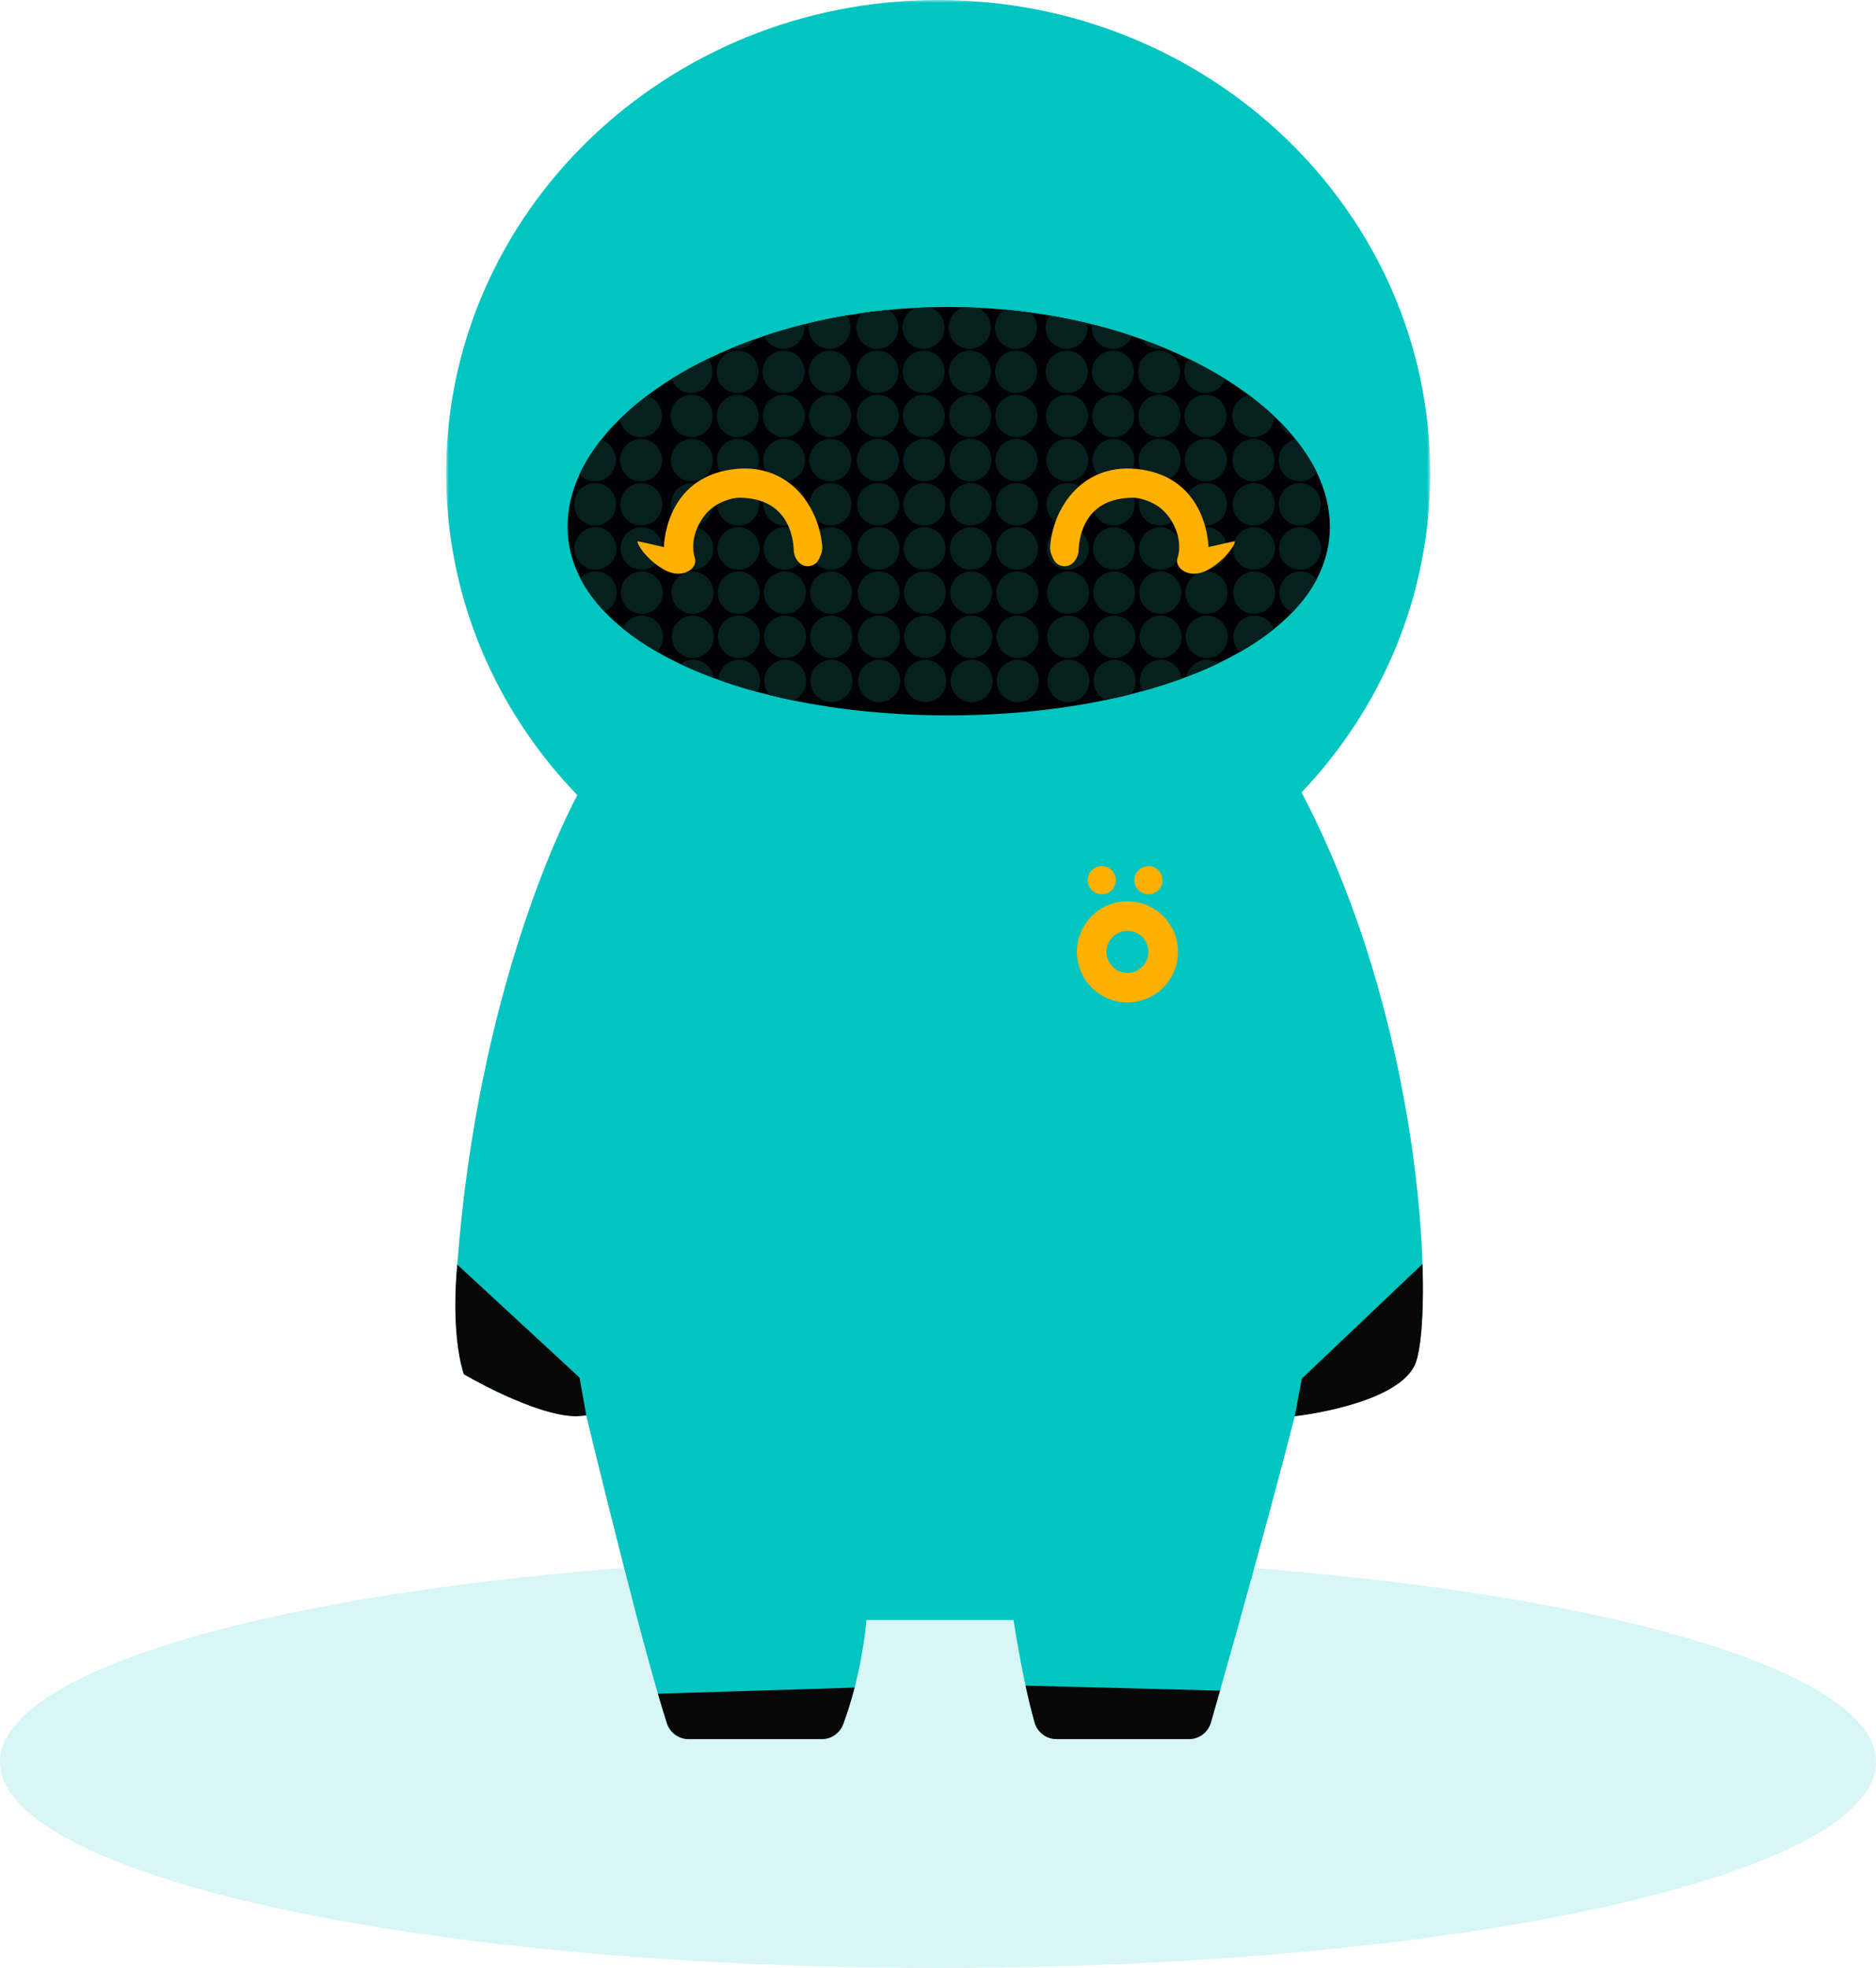 <svg width="328" height="344" viewBox="0 0 328 344" fill="none" xmlns="http://www.w3.org/2000/svg">
<ellipse cx="164" cy="308" rx="164" ry="36" fill="#01C5C0" fill-opacity="0.16"/>
<mask id="mask0" style="mask-type:alpha" maskUnits="userSpaceOnUse" x="78" y="0" width="173" height="304">
<path d="M78 0H250.051V304H78V0Z" fill="white"/>
</mask>
<g mask="url(#mask0)">
<path fill-rule="evenodd" clip-rule="evenodd" d="M248.707 220.946C249.003 230.053 248.372 236.481 247.333 238.655C244.001 245.625 226.375 247.556 226.375 247.556C222.157 264.066 216.483 284.318 213.303 295.522C212.66 297.785 212.121 299.679 211.714 301.099C211.223 302.817 209.653 304 207.867 304H184.744C182.965 304 181.393 302.827 180.902 301.117C180.324 299.104 179.786 296.854 179.309 294.648C178.04 288.767 177.208 283.186 177.208 283.186H151.485C151.042 287.782 150.25 291.769 149.417 294.991C148.717 297.704 147.989 299.872 147.415 301.401C146.829 302.964 145.335 304 143.668 304H120.414C118.681 304 117.146 302.885 116.608 301.238C116.136 299.784 115.604 298.03 115.03 296.059C110.211 279.473 102.496 247.408 102.496 247.408C101.961 247.518 101.381 247.566 100.763 247.561C93.471 247.521 81.098 240.218 81.098 240.218C78.701 232.677 79.928 221.334 79.928 221.334C79.935 221.242 79.942 221.147 79.949 221.054C83.569 173.028 98.769 143.046 100.936 138.984C86.702 124.223 78 104.458 78 82.738C78 37.044 116.514 -0 164.025 -0C211.536 -0 250.051 37.044 250.051 82.738C250.051 104.226 241.533 123.8 227.568 138.509C242.871 167.744 248.051 200.86 248.707 220.946Z" fill="#00C5C0"/>
</g>
<path fill-rule="evenodd" clip-rule="evenodd" d="M115.031 296.059L149.418 294.991C148.718 297.704 147.99 299.871 147.416 301.401C146.831 302.964 145.336 304 143.669 304H120.415C118.682 304 117.147 302.885 116.609 301.238C116.137 299.784 115.605 298.03 115.031 296.059Z" fill="#070707"/>
<path fill-rule="evenodd" clip-rule="evenodd" d="M213.303 295.522C212.66 297.785 212.121 299.679 211.714 301.099C211.223 302.817 209.653 304 207.867 304H184.744C182.965 304 181.393 302.827 180.902 301.117C180.324 299.104 179.786 296.854 179.309 294.648L213.303 295.522Z" fill="#070707"/>
<path fill-rule="evenodd" clip-rule="evenodd" d="M102.499 247.408L100.766 247.561C93.474 247.521 81.101 240.217 81.101 240.217C78.704 232.677 79.932 221.334 79.932 221.334C79.939 221.241 79.945 221.147 79.952 221.054L101.329 240.803L102.499 247.408Z" fill="#070707"/>
<path fill-rule="evenodd" clip-rule="evenodd" d="M247.337 238.655C244.005 245.625 226.379 247.555 226.379 247.555L227.607 240.978L248.711 220.946C249.008 230.053 248.376 236.481 247.337 238.655Z" fill="#070707"/>
<path fill-rule="evenodd" clip-rule="evenodd" d="M197.121 162.72C195.096 162.72 193.455 164.361 193.455 166.386C193.455 168.411 195.096 170.053 197.121 170.053C199.146 170.053 200.788 168.411 200.788 166.386C200.788 164.361 199.146 162.72 197.121 162.72ZM205.962 166.386C205.962 171.269 202.004 175.226 197.121 175.226C192.239 175.226 188.281 171.269 188.281 166.386C188.281 161.504 192.239 157.546 197.121 157.546C202.004 157.546 205.962 161.504 205.962 166.386Z" fill="#FFB000"/>
<path fill-rule="evenodd" clip-rule="evenodd" d="M195.096 153.862C195.096 155.222 193.994 156.324 192.634 156.324C191.274 156.324 190.172 155.222 190.172 153.862C190.172 152.502 191.274 151.4 192.634 151.4C193.994 151.4 195.096 152.502 195.096 153.862Z" fill="#FFB000"/>
<path fill-rule="evenodd" clip-rule="evenodd" d="M203.248 153.862C203.248 155.221 202.146 156.324 200.786 156.324C199.426 156.324 198.324 155.221 198.324 153.862C198.324 152.502 199.426 151.4 200.786 151.4C202.146 151.4 203.248 152.502 203.248 153.862Z" fill="#FFB000"/>
<path fill-rule="evenodd" clip-rule="evenodd" d="M232.515 92.094C232.515 95.333 231.71 98.397 230.197 101.256C229.126 103.282 227.7 105.206 225.953 107.016C224.981 108.029 223.905 109.008 222.734 109.948C220.956 111.38 218.961 112.724 216.77 113.974C215.578 114.655 214.331 115.308 213.028 115.932C211.255 116.784 209.383 117.581 207.421 118.321C207.148 118.423 206.876 118.525 206.598 118.625C204.412 119.424 202.12 120.152 199.732 120.812C199.08 120.99 198.422 121.163 197.756 121.333C196.296 121.704 194.803 122.047 193.278 122.364C184.894 124.11 175.583 125.047 165.78 125.047C156.141 125.047 146.99 124.136 138.734 122.442C137.317 122.152 135.928 121.838 134.567 121.499C133.829 121.319 133.1 121.129 132.381 120.934C130.012 120.294 127.739 119.58 125.568 118.801C125.309 118.708 125.051 118.613 124.796 118.518C122.75 117.761 120.8 116.942 118.959 116.068C117.524 115.386 116.156 114.67 114.855 113.92C112.657 112.654 110.659 111.295 108.879 109.843C107.733 108.91 106.676 107.941 105.718 106.935C103.957 105.092 102.526 103.129 101.462 101.061C100.005 98.241 99.231 95.224 99.231 92.04C99.231 88.96 99.957 85.903 101.32 82.942C102.275 80.869 103.542 78.843 105.093 76.885C105.378 76.525 105.675 76.167 105.981 75.811C106.379 75.344 106.797 74.878 107.229 74.421C107.229 74.421 107.231 74.421 107.231 74.418C107.612 74.014 108.003 73.614 108.411 73.217C109.839 71.817 111.42 70.465 113.135 69.17C114.479 68.154 115.91 67.173 117.417 66.23C119.406 64.991 121.531 63.817 123.78 62.726C125.129 62.068 126.518 61.442 127.951 60.846C127.951 60.848 127.951 60.848 127.954 60.846C129.259 60.303 130.601 59.786 131.973 59.297C132.511 59.104 133.054 58.917 133.602 58.732C135.858 57.977 138.193 57.297 140.599 56.696C140.883 56.625 141.168 56.554 141.455 56.486C143.6 55.972 145.801 55.522 148.049 55.142C148.93 54.991 149.82 54.852 150.718 54.725C152.255 54.506 153.811 54.319 155.389 54.165H155.391C156.95 54.014 158.525 53.898 160.12 53.815C160.911 53.773 161.703 53.739 162.501 53.715H162.504C163.589 53.683 164.682 53.666 165.78 53.666C166.704 53.666 167.624 53.678 168.538 53.703C169.295 53.72 170.048 53.746 170.798 53.783C172.442 53.858 174.068 53.971 175.675 54.121C177.2 54.26 178.705 54.433 180.194 54.638H180.196C181.304 54.786 182.396 54.954 183.48 55.137C185.726 55.517 187.924 55.965 190.069 56.479C190.356 56.547 190.643 56.618 190.928 56.688C193.336 57.288 195.671 57.967 197.93 58.722C198.472 58.902 199.005 59.087 199.539 59.275H199.541C200.928 59.769 202.284 60.29 203.604 60.836H203.606C205.057 61.437 206.461 62.068 207.824 62.731C210.073 63.822 212.201 64.991 214.194 66.228C215.663 67.143 217.06 68.093 218.377 69.08H218.38C219.965 70.266 221.436 71.498 222.783 72.772C223.067 73.04 223.347 73.31 223.62 73.585C223.62 73.588 223.622 73.588 223.622 73.588C224.488 74.45 225.301 75.334 226.047 76.23C226.047 76.23 226.047 76.232 226.05 76.232C226.209 76.42 226.363 76.607 226.513 76.795C228.016 78.665 229.258 80.599 230.216 82.574C231.715 85.669 232.515 88.87 232.515 92.094Z" fill="#010103"/>
<path fill-rule="evenodd" clip-rule="evenodd" d="M165.128 57.268C165.128 59.316 163.486 60.975 161.459 60.975C159.432 60.975 157.789 59.316 157.789 57.268C157.789 55.697 158.757 54.355 160.124 53.817C160.916 53.776 161.707 53.742 162.506 53.718H162.508C164.023 54.173 165.128 55.59 165.128 57.268Z" fill="#05201F"/>
<path fill-rule="evenodd" clip-rule="evenodd" d="M165.164 64.988C165.164 67.034 163.521 68.693 161.494 68.693C159.467 68.693 157.824 67.034 157.824 64.988C157.824 62.942 159.467 61.283 161.494 61.283C163.521 61.283 165.164 62.942 165.164 64.988Z" fill="#05201F"/>
<path fill-rule="evenodd" clip-rule="evenodd" d="M165.207 72.708C165.207 74.754 163.564 76.413 161.537 76.413C159.51 76.413 157.867 74.754 157.867 72.708C157.867 70.662 159.51 69.004 161.537 69.004C163.564 69.004 165.207 70.662 165.207 72.708Z" fill="#05201F"/>
<path fill-rule="evenodd" clip-rule="evenodd" d="M165.247 80.43C165.247 82.476 163.603 84.135 161.576 84.135C159.549 84.135 157.906 82.476 157.906 80.43C157.906 78.384 159.549 76.726 161.576 76.726C163.603 76.726 165.247 78.384 165.247 80.43Z" fill="#05201F"/>
<path fill-rule="evenodd" clip-rule="evenodd" d="M165.289 88.153C165.289 90.198 163.646 91.857 161.619 91.857C159.592 91.857 157.949 90.198 157.949 88.153C157.949 86.106 159.592 84.448 161.619 84.448C163.646 84.448 165.289 86.106 165.289 88.153Z" fill="#05201F"/>
<path fill-rule="evenodd" clip-rule="evenodd" d="M165.329 95.871C165.329 97.917 163.685 99.576 161.658 99.576C159.631 99.576 157.988 97.917 157.988 95.871C157.988 93.825 159.631 92.166 161.658 92.166C163.685 92.166 165.329 93.825 165.329 95.871Z" fill="#05201F"/>
<path fill-rule="evenodd" clip-rule="evenodd" d="M165.372 103.593C165.372 105.639 163.728 107.297 161.701 107.297C159.674 107.297 158.031 105.639 158.031 103.593C158.031 101.547 159.674 99.888 161.701 99.888C163.728 99.888 165.372 101.547 165.372 103.593Z" fill="#05201F"/>
<path fill-rule="evenodd" clip-rule="evenodd" d="M165.411 111.315C165.411 113.361 163.767 115.02 161.74 115.02C159.713 115.02 158.07 113.361 158.07 111.315C158.07 109.269 159.713 107.61 161.74 107.61C163.767 107.61 165.411 109.269 165.411 111.315Z" fill="#05201F"/>
<path fill-rule="evenodd" clip-rule="evenodd" d="M165.45 119.034C165.45 121.08 163.807 122.739 161.779 122.739C159.752 122.739 158.109 121.08 158.109 119.034C158.109 116.988 159.752 115.329 161.779 115.329C163.807 115.329 165.45 116.988 165.45 119.034Z" fill="#05201F"/>
<path fill-rule="evenodd" clip-rule="evenodd" d="M157.054 57.269C157.054 59.317 155.411 60.975 153.385 60.975C151.358 60.975 149.715 59.317 149.715 57.269C149.715 56.285 150.094 55.391 150.718 54.729C152.255 54.51 153.812 54.322 155.389 54.169H155.392C156.393 54.831 157.054 55.971 157.054 57.269Z" fill="#05201F"/>
<path fill-rule="evenodd" clip-rule="evenodd" d="M157.094 64.988C157.094 67.034 155.451 68.693 153.424 68.693C151.397 68.693 149.754 67.034 149.754 64.988C149.754 62.942 151.397 61.283 153.424 61.283C155.451 61.283 157.094 62.942 157.094 64.988Z" fill="#05201F"/>
<path fill-rule="evenodd" clip-rule="evenodd" d="M157.137 72.708C157.137 74.754 155.494 76.413 153.467 76.413C151.44 76.413 149.797 74.754 149.797 72.708C149.797 70.662 151.44 69.004 153.467 69.004C155.494 69.004 157.137 70.662 157.137 72.708Z" fill="#05201F"/>
<path fill-rule="evenodd" clip-rule="evenodd" d="M157.176 80.43C157.176 82.476 155.533 84.135 153.506 84.135C151.479 84.135 149.836 82.476 149.836 80.43C149.836 78.384 151.479 76.726 153.506 76.726C155.533 76.726 157.176 78.384 157.176 80.43Z" fill="#05201F"/>
<path fill-rule="evenodd" clip-rule="evenodd" d="M157.219 88.153C157.219 90.198 155.576 91.857 153.549 91.857C151.522 91.857 149.879 90.198 149.879 88.153C149.879 86.106 151.522 84.448 153.549 84.448C155.576 84.448 157.219 86.106 157.219 88.153Z" fill="#05201F"/>
<path fill-rule="evenodd" clip-rule="evenodd" d="M157.258 95.871C157.258 97.917 155.615 99.576 153.588 99.576C151.561 99.576 149.918 97.917 149.918 95.871C149.918 93.825 151.561 92.166 153.588 92.166C155.615 92.166 157.258 93.825 157.258 95.871Z" fill="#05201F"/>
<path fill-rule="evenodd" clip-rule="evenodd" d="M157.297 103.593C157.297 105.639 155.654 107.297 153.627 107.297C151.6 107.297 149.957 105.639 149.957 103.593C149.957 101.547 151.6 99.888 153.627 99.888C155.654 99.888 157.297 101.547 157.297 103.593Z" fill="#05201F"/>
<path fill-rule="evenodd" clip-rule="evenodd" d="M157.348 111.315C157.348 113.361 155.705 115.02 153.678 115.02C151.651 115.02 150.008 113.361 150.008 111.315C150.008 109.269 151.651 107.61 153.678 107.61C155.705 107.61 157.348 109.269 157.348 111.315Z" fill="#05201F"/>
<path fill-rule="evenodd" clip-rule="evenodd" d="M157.383 119.034C157.383 121.08 155.74 122.739 153.713 122.739C151.686 122.739 150.043 121.08 150.043 119.034C150.043 116.988 151.686 115.329 153.713 115.329C155.74 115.329 157.383 116.988 157.383 119.034Z" fill="#05201F"/>
<path fill-rule="evenodd" clip-rule="evenodd" d="M148.71 57.267C148.71 59.316 147.068 60.974 145.041 60.974C143.014 60.974 141.371 59.316 141.371 57.267C141.371 56.999 141.4 56.739 141.453 56.488C143.598 55.974 145.798 55.524 148.047 55.144C148.464 55.745 148.71 56.476 148.71 57.267Z" fill="#05201F"/>
<path fill-rule="evenodd" clip-rule="evenodd" d="M148.751 64.988C148.751 67.034 147.107 68.693 145.08 68.693C143.053 68.693 141.41 67.034 141.41 64.988C141.41 62.942 143.053 61.283 145.08 61.283C147.107 61.283 148.751 62.942 148.751 64.988Z" fill="#05201F"/>
<path fill-rule="evenodd" clip-rule="evenodd" d="M148.793 72.708C148.793 74.754 147.15 76.413 145.123 76.413C143.096 76.413 141.453 74.754 141.453 72.708C141.453 70.662 143.096 69.004 145.123 69.004C147.15 69.004 148.793 70.662 148.793 72.708Z" fill="#05201F"/>
<path fill-rule="evenodd" clip-rule="evenodd" d="M148.836 80.43C148.836 82.476 147.193 84.135 145.166 84.135C143.139 84.135 141.496 82.476 141.496 80.43C141.496 78.384 143.139 76.726 145.166 76.726C147.193 76.726 148.836 78.384 148.836 80.43Z" fill="#05201F"/>
<path fill-rule="evenodd" clip-rule="evenodd" d="M148.879 88.153C148.879 90.198 147.236 91.857 145.209 91.857C143.182 91.857 141.539 90.198 141.539 88.153C141.539 86.106 143.182 84.448 145.209 84.448C147.236 84.448 148.879 86.106 148.879 88.153Z" fill="#05201F"/>
<path fill-rule="evenodd" clip-rule="evenodd" d="M148.919 95.871C148.919 97.917 147.275 99.576 145.248 99.576C143.221 99.576 141.578 97.917 141.578 95.871C141.578 93.825 143.221 92.166 145.248 92.166C147.275 92.166 148.919 93.825 148.919 95.871Z" fill="#05201F"/>
<path fill-rule="evenodd" clip-rule="evenodd" d="M148.961 103.593C148.961 105.639 147.318 107.297 145.291 107.297C143.264 107.297 141.621 105.639 141.621 103.593C141.621 101.547 143.264 99.888 145.291 99.888C147.318 99.888 148.961 101.547 148.961 103.593Z" fill="#05201F"/>
<path fill-rule="evenodd" clip-rule="evenodd" d="M149 111.315C149 113.361 147.357 115.02 145.33 115.02C143.303 115.02 141.66 113.361 141.66 111.315C141.66 109.269 143.303 107.61 145.33 107.61C147.357 107.61 149 109.269 149 111.315Z" fill="#05201F"/>
<path fill-rule="evenodd" clip-rule="evenodd" d="M149.039 119.034C149.039 121.08 147.396 122.739 145.369 122.739C143.342 122.739 141.699 121.08 141.699 119.034C141.699 116.988 143.342 115.329 145.369 115.329C147.396 115.329 149.039 116.988 149.039 119.034Z" fill="#05201F"/>
<path fill-rule="evenodd" clip-rule="evenodd" d="M140.642 57.267C140.642 59.315 138.999 60.974 136.972 60.974C135.462 60.974 134.161 60.051 133.602 58.733C135.857 57.978 138.193 57.299 140.598 56.697C140.627 56.885 140.642 57.075 140.642 57.267Z" fill="#05201F"/>
<path fill-rule="evenodd" clip-rule="evenodd" d="M140.684 64.988C140.684 67.034 139.041 68.693 137.014 68.693C134.987 68.693 133.344 67.034 133.344 64.988C133.344 62.942 134.987 61.283 137.014 61.283C139.041 61.283 140.684 62.942 140.684 64.988Z" fill="#05201F"/>
<path fill-rule="evenodd" clip-rule="evenodd" d="M140.727 72.708C140.727 74.754 139.084 76.413 137.057 76.413C135.03 76.413 133.387 74.754 133.387 72.708C133.387 70.662 135.03 69.004 137.057 69.004C139.084 69.004 140.727 70.662 140.727 72.708Z" fill="#05201F"/>
<path fill-rule="evenodd" clip-rule="evenodd" d="M140.77 80.43C140.77 82.476 139.127 84.135 137.1 84.135C135.073 84.135 133.43 82.476 133.43 80.43C133.43 78.384 135.073 76.726 137.1 76.726C139.127 76.726 140.77 78.384 140.77 80.43Z" fill="#05201F"/>
<path fill-rule="evenodd" clip-rule="evenodd" d="M140.813 88.153C140.813 90.198 139.17 91.857 137.143 91.857C135.116 91.857 133.473 90.198 133.473 88.153C133.473 86.106 135.116 84.448 137.143 84.448C139.17 84.448 140.813 86.106 140.813 88.153Z" fill="#05201F"/>
<path fill-rule="evenodd" clip-rule="evenodd" d="M140.848 95.871C140.848 97.917 139.205 99.576 137.178 99.576C135.151 99.576 133.508 97.917 133.508 95.871C133.508 93.825 135.151 92.166 137.178 92.166C139.205 92.166 140.848 93.825 140.848 95.871Z" fill="#05201F"/>
<path fill-rule="evenodd" clip-rule="evenodd" d="M140.891 103.593C140.891 105.639 139.248 107.297 137.221 107.297C135.194 107.297 133.551 105.639 133.551 103.593C133.551 101.547 135.194 99.888 137.221 99.888C139.248 99.888 140.891 101.547 140.891 103.593Z" fill="#05201F"/>
<path fill-rule="evenodd" clip-rule="evenodd" d="M140.93 111.315C140.93 113.361 139.287 115.02 137.26 115.02C135.233 115.02 133.59 113.361 133.59 111.315C133.59 109.269 135.233 107.61 137.26 107.61C139.287 107.61 140.93 109.269 140.93 111.315Z" fill="#05201F"/>
<path fill-rule="evenodd" clip-rule="evenodd" d="M140.968 119.035C140.968 120.567 140.047 121.882 138.732 122.444C137.315 122.155 135.926 121.84 134.565 121.502C133.981 120.849 133.629 119.982 133.629 119.035C133.629 116.989 135.272 115.331 137.299 115.331C139.325 115.331 140.968 116.989 140.968 119.035Z" fill="#05201F"/>
<path fill-rule="evenodd" clip-rule="evenodd" d="M131.973 59.298C131.316 60.309 130.187 60.974 128.901 60.974C128.573 60.974 128.255 60.93 127.953 60.847C129.258 60.304 130.6 59.788 131.973 59.298Z" fill="#05201F"/>
<path fill-rule="evenodd" clip-rule="evenodd" d="M132.614 64.988C132.614 67.034 130.971 68.693 128.943 68.693C126.917 68.693 125.273 67.034 125.273 64.988C125.273 62.942 126.917 61.283 128.943 61.283C130.971 61.283 132.614 62.942 132.614 64.988Z" fill="#05201F"/>
<path fill-rule="evenodd" clip-rule="evenodd" d="M132.657 72.708C132.657 74.754 131.014 76.413 128.986 76.413C126.96 76.413 125.316 74.754 125.316 72.708C125.316 70.662 126.96 69.004 128.986 69.004C131.014 69.004 132.657 70.662 132.657 72.708Z" fill="#05201F"/>
<path fill-rule="evenodd" clip-rule="evenodd" d="M132.696 80.43C132.696 82.476 131.053 84.135 129.026 84.135C126.999 84.135 125.355 82.476 125.355 80.43C125.355 78.384 126.999 76.726 129.026 76.726C131.053 76.726 132.696 78.384 132.696 80.43Z" fill="#05201F"/>
<path fill-rule="evenodd" clip-rule="evenodd" d="M132.739 88.153C132.739 90.198 131.096 91.857 129.069 91.857C127.042 91.857 125.398 90.198 125.398 88.153C125.398 86.106 127.042 84.448 129.069 84.448C131.096 84.448 132.739 86.106 132.739 88.153Z" fill="#05201F"/>
<path fill-rule="evenodd" clip-rule="evenodd" d="M132.782 95.871C132.782 97.917 131.139 99.576 129.111 99.576C127.085 99.576 125.441 97.917 125.441 95.871C125.441 93.825 127.085 92.166 129.111 92.166C131.139 92.166 132.782 93.825 132.782 95.871Z" fill="#05201F"/>
<path fill-rule="evenodd" clip-rule="evenodd" d="M132.821 103.593C132.821 105.639 131.178 107.297 129.151 107.297C127.124 107.297 125.48 105.639 125.48 103.593C125.48 101.547 127.124 99.888 129.151 99.888C131.178 99.888 132.821 101.547 132.821 103.593Z" fill="#05201F"/>
<path fill-rule="evenodd" clip-rule="evenodd" d="M132.864 111.315C132.864 113.361 131.221 115.02 129.193 115.02C127.167 115.02 125.523 113.361 125.523 111.315C125.523 109.269 127.167 107.61 129.193 107.61C131.221 107.61 132.864 109.269 132.864 111.315Z" fill="#05201F"/>
<path fill-rule="evenodd" clip-rule="evenodd" d="M132.901 119.035C132.901 119.731 132.71 120.381 132.38 120.937C130.01 120.296 127.738 119.583 125.566 118.803C125.685 116.865 127.279 115.331 129.231 115.331C131.258 115.331 132.901 116.989 132.901 119.035Z" fill="#05201F"/>
<path fill-rule="evenodd" clip-rule="evenodd" d="M124.549 64.99C124.549 67.035 122.906 68.694 120.879 68.694C119.284 68.694 117.926 67.666 117.422 66.231C119.41 64.992 121.535 63.818 123.784 62.727C124.264 63.353 124.549 64.137 124.549 64.99Z" fill="#05201F"/>
<path fill-rule="evenodd" clip-rule="evenodd" d="M124.59 72.708C124.59 74.754 122.947 76.413 120.92 76.413C118.893 76.413 117.25 74.754 117.25 72.708C117.25 70.662 118.893 69.004 120.92 69.004C122.947 69.004 124.59 70.662 124.59 72.708Z" fill="#05201F"/>
<path fill-rule="evenodd" clip-rule="evenodd" d="M124.625 80.43C124.625 82.476 122.982 84.135 120.955 84.135C118.928 84.135 117.285 82.476 117.285 80.43C117.285 78.384 118.928 76.726 120.955 76.726C122.982 76.726 124.625 78.384 124.625 80.43Z" fill="#05201F"/>
<path fill-rule="evenodd" clip-rule="evenodd" d="M124.672 88.153C124.672 90.198 123.029 91.857 121.002 91.857C118.975 91.857 117.332 90.198 117.332 88.153C117.332 86.106 118.975 84.448 121.002 84.448C123.029 84.448 124.672 86.106 124.672 88.153Z" fill="#05201F"/>
<path fill-rule="evenodd" clip-rule="evenodd" d="M124.711 95.871C124.711 97.917 123.068 99.576 121.041 99.576C119.014 99.576 117.371 97.917 117.371 95.871C117.371 93.825 119.014 92.166 121.041 92.166C123.068 92.166 124.711 93.825 124.711 95.871Z" fill="#05201F"/>
<path fill-rule="evenodd" clip-rule="evenodd" d="M124.747 103.593C124.747 105.639 123.103 107.297 121.076 107.297C119.049 107.297 117.406 105.639 117.406 103.593C117.406 101.547 119.049 99.888 121.076 99.888C123.103 99.888 124.747 101.547 124.747 103.593Z" fill="#05201F"/>
<path fill-rule="evenodd" clip-rule="evenodd" d="M124.793 111.315C124.793 113.361 123.15 115.02 121.123 115.02C119.096 115.02 117.453 113.361 117.453 111.315C117.453 109.269 119.096 107.61 121.123 107.61C123.15 107.61 124.793 109.269 124.793 111.315Z" fill="#05201F"/>
<path fill-rule="evenodd" clip-rule="evenodd" d="M124.797 118.52C122.751 117.762 120.802 116.944 118.961 116.069C119.574 115.604 120.336 115.329 121.164 115.329C123.017 115.329 124.551 116.717 124.797 118.52Z" fill="#05201F"/>
<path fill-rule="evenodd" clip-rule="evenodd" d="M115.713 72.71C115.713 74.756 114.07 76.415 112.044 76.415C110.188 76.415 108.654 75.024 108.41 73.219C109.839 71.819 111.419 70.467 113.134 69.172C114.628 69.642 115.713 71.05 115.713 72.71Z" fill="#05201F"/>
<path fill-rule="evenodd" clip-rule="evenodd" d="M115.754 80.43C115.754 82.476 114.111 84.135 112.084 84.135C110.057 84.135 108.414 82.476 108.414 80.43C108.414 78.384 110.057 76.726 112.084 76.726C114.111 76.726 115.754 78.384 115.754 80.43Z" fill="#05201F"/>
<path fill-rule="evenodd" clip-rule="evenodd" d="M115.797 88.153C115.797 90.198 114.154 91.857 112.127 91.857C110.1 91.857 108.457 90.198 108.457 88.153C108.457 86.106 110.1 84.448 112.127 84.448C114.154 84.448 115.797 86.106 115.797 88.153Z" fill="#05201F"/>
<path fill-rule="evenodd" clip-rule="evenodd" d="M115.844 95.871C115.844 97.917 114.201 99.576 112.174 99.576C110.147 99.576 108.504 97.917 108.504 95.871C108.504 93.825 110.147 92.166 112.174 92.166C114.201 92.166 115.844 93.825 115.844 95.871Z" fill="#05201F"/>
<path fill-rule="evenodd" clip-rule="evenodd" d="M115.883 103.593C115.883 105.639 114.24 107.297 112.213 107.297C110.186 107.297 108.543 105.639 108.543 103.593C108.543 101.547 110.186 99.888 112.213 99.888C114.24 99.888 115.883 101.547 115.883 103.593Z" fill="#05201F"/>
<path fill-rule="evenodd" clip-rule="evenodd" d="M115.923 111.315C115.923 112.333 115.518 113.253 114.859 113.923C112.661 112.656 110.663 111.298 108.883 109.846C109.447 108.531 110.743 107.61 112.253 107.61C114.28 107.61 115.923 109.269 115.923 111.315Z" fill="#05201F"/>
<path fill-rule="evenodd" clip-rule="evenodd" d="M107.228 74.421C106.938 74.986 106.506 75.464 105.98 75.812C106.379 75.344 106.796 74.879 107.228 74.421Z" fill="#05201F"/>
<path fill-rule="evenodd" clip-rule="evenodd" d="M107.687 80.43C107.687 82.476 106.044 84.134 104.018 84.134C102.951 84.134 101.991 83.677 101.32 82.944C102.276 80.871 103.542 78.845 105.094 76.887C106.597 77.352 107.687 78.762 107.687 80.43Z" fill="#05201F"/>
<path fill-rule="evenodd" clip-rule="evenodd" d="M107.723 88.153C107.723 90.198 106.08 91.857 104.053 91.857C102.026 91.857 100.383 90.198 100.383 88.153C100.383 86.106 102.026 84.448 104.053 84.448C106.08 84.448 107.723 86.106 107.723 88.153Z" fill="#05201F"/>
<path fill-rule="evenodd" clip-rule="evenodd" d="M107.774 95.871C107.774 97.917 106.131 99.576 104.104 99.576C102.077 99.576 100.434 97.917 100.434 95.871C100.434 93.825 102.077 92.166 104.104 92.166C106.131 92.166 107.774 93.825 107.774 95.871Z" fill="#05201F"/>
<path fill-rule="evenodd" clip-rule="evenodd" d="M107.813 103.592C107.813 105.068 106.958 106.342 105.721 106.936C103.96 105.092 102.529 103.13 101.465 101.062C102.133 100.339 103.086 99.888 104.143 99.888C106.17 99.888 107.813 101.547 107.813 103.592Z" fill="#05201F"/>
<path fill-rule="evenodd" clip-rule="evenodd" d="M226.054 76.232C224.855 75.838 223.928 74.839 223.629 73.59C224.495 74.452 225.308 75.336 226.054 76.232Z" fill="#05201F"/>
<path fill-rule="evenodd" clip-rule="evenodd" d="M230.218 82.575C229.554 83.517 228.464 84.134 227.228 84.134C225.202 84.134 223.559 82.475 223.559 80.429C223.559 78.63 224.828 77.132 226.514 76.796C228.017 78.666 229.26 80.6 230.218 82.575Z" fill="#05201F"/>
<path fill-rule="evenodd" clip-rule="evenodd" d="M230.938 88.153C230.938 90.198 229.295 91.857 227.268 91.857C225.241 91.857 223.598 90.198 223.598 88.153C223.598 86.106 225.241 84.448 227.268 84.448C229.295 84.448 230.938 86.106 230.938 88.153Z" fill="#05201F"/>
<path fill-rule="evenodd" clip-rule="evenodd" d="M230.985 95.871C230.985 97.917 229.342 99.576 227.315 99.576C225.288 99.576 223.645 97.917 223.645 95.871C223.645 93.825 225.288 92.166 227.315 92.166C229.342 92.166 230.985 93.825 230.985 95.871Z" fill="#05201F"/>
<path fill-rule="evenodd" clip-rule="evenodd" d="M230.2 101.257C229.129 103.283 227.703 105.207 225.956 107.017C224.622 106.464 223.684 105.139 223.684 103.592C223.684 101.547 225.327 99.888 227.353 99.888C228.502 99.888 229.527 100.422 230.2 101.257Z" fill="#05201F"/>
<path fill-rule="evenodd" clip-rule="evenodd" d="M222.786 72.773C222.755 74.79 221.124 76.414 219.119 76.414C217.093 76.414 215.449 74.755 215.449 72.71C215.449 70.92 216.706 69.427 218.381 69.081H218.383C219.968 70.267 221.44 71.499 222.786 72.773Z" fill="#05201F"/>
<path fill-rule="evenodd" clip-rule="evenodd" d="M222.832 80.43C222.832 82.476 221.189 84.135 219.162 84.135C217.135 84.135 215.492 82.476 215.492 80.43C215.492 78.384 217.135 76.726 219.162 76.726C221.189 76.726 222.832 78.384 222.832 80.43Z" fill="#05201F"/>
<path fill-rule="evenodd" clip-rule="evenodd" d="M222.868 88.153C222.868 90.198 221.224 91.857 219.198 91.857C217.17 91.857 215.527 90.198 215.527 88.153C215.527 86.106 217.17 84.448 219.198 84.448C221.224 84.448 222.868 86.106 222.868 88.153Z" fill="#05201F"/>
<path fill-rule="evenodd" clip-rule="evenodd" d="M222.914 95.871C222.914 97.917 221.271 99.576 219.244 99.576C217.217 99.576 215.574 97.917 215.574 95.871C215.574 93.825 217.217 92.166 219.244 92.166C221.271 92.166 222.914 93.825 222.914 95.871Z" fill="#05201F"/>
<path fill-rule="evenodd" clip-rule="evenodd" d="M222.95 103.593C222.95 105.639 221.307 107.297 219.279 107.297C217.252 107.297 215.609 105.639 215.609 103.593C215.609 101.547 217.252 99.888 219.279 99.888C221.307 99.888 222.95 101.547 222.95 103.593Z" fill="#05201F"/>
<path fill-rule="evenodd" clip-rule="evenodd" d="M222.736 109.951C220.958 111.383 218.962 112.727 216.772 113.976C216.082 113.304 215.652 112.359 215.652 111.314C215.652 109.269 217.295 107.61 219.322 107.61C220.873 107.61 222.198 108.58 222.736 109.951Z" fill="#05201F"/>
<path fill-rule="evenodd" clip-rule="evenodd" d="M214.196 66.229C213.689 67.666 212.331 68.694 210.736 68.694C208.71 68.694 207.066 67.035 207.066 64.99C207.066 64.14 207.349 63.358 207.826 62.732C210.075 63.823 212.203 64.992 214.196 66.229Z" fill="#05201F"/>
<path fill-rule="evenodd" clip-rule="evenodd" d="M214.45 72.708C214.45 74.754 212.807 76.413 210.779 76.413C208.752 76.413 207.109 74.754 207.109 72.708C207.109 70.662 208.752 69.004 210.779 69.004C212.807 69.004 214.45 70.662 214.45 72.708Z" fill="#05201F"/>
<path fill-rule="evenodd" clip-rule="evenodd" d="M214.489 80.43C214.489 82.476 212.846 84.135 210.818 84.135C208.792 84.135 207.148 82.476 207.148 80.43C207.148 78.384 208.792 76.726 210.818 76.726C212.846 76.726 214.489 78.384 214.489 80.43Z" fill="#05201F"/>
<path fill-rule="evenodd" clip-rule="evenodd" d="M214.532 88.153C214.532 90.198 212.889 91.857 210.862 91.857C208.835 91.857 207.191 90.198 207.191 88.153C207.191 86.106 208.835 84.448 210.862 84.448C212.889 84.448 214.532 86.106 214.532 88.153Z" fill="#05201F"/>
<path fill-rule="evenodd" clip-rule="evenodd" d="M214.571 95.871C214.571 97.917 212.928 99.576 210.901 99.576C208.874 99.576 207.23 97.917 207.23 95.871C207.23 93.825 208.874 92.166 210.901 92.166C212.928 92.166 214.571 93.825 214.571 95.871Z" fill="#05201F"/>
<path fill-rule="evenodd" clip-rule="evenodd" d="M214.606 103.593C214.606 105.639 212.963 107.297 210.936 107.297C208.909 107.297 207.266 105.639 207.266 103.593C207.266 101.547 208.909 99.888 210.936 99.888C212.963 99.888 214.606 101.547 214.606 103.593Z" fill="#05201F"/>
<path fill-rule="evenodd" clip-rule="evenodd" d="M214.649 111.315C214.649 113.361 213.006 115.02 210.979 115.02C208.952 115.02 207.309 113.361 207.309 111.315C207.309 109.269 208.952 107.61 210.979 107.61C213.006 107.61 214.649 109.269 214.649 111.315Z" fill="#05201F"/>
<path fill-rule="evenodd" clip-rule="evenodd" d="M213.029 115.933C211.256 116.785 209.383 117.582 207.422 118.322C207.748 116.615 209.236 115.329 211.022 115.329C211.762 115.329 212.452 115.55 213.029 115.933Z" fill="#05201F"/>
<path fill-rule="evenodd" clip-rule="evenodd" d="M203.61 60.839C203.299 60.929 202.968 60.975 202.628 60.975C201.335 60.975 200.198 60.3 199.547 59.278C200.934 59.772 202.29 60.293 203.61 60.839Z" fill="#05201F"/>
<path fill-rule="evenodd" clip-rule="evenodd" d="M206.332 64.988C206.332 67.034 204.689 68.693 202.662 68.693C200.635 68.693 198.992 67.034 198.992 64.988C198.992 62.942 200.635 61.283 202.662 61.283C204.689 61.283 206.332 62.942 206.332 64.988Z" fill="#05201F"/>
<path fill-rule="evenodd" clip-rule="evenodd" d="M206.379 72.708C206.379 74.754 204.736 76.413 202.709 76.413C200.682 76.413 199.039 74.754 199.039 72.708C199.039 70.662 200.682 69.004 202.709 69.004C204.736 69.004 206.379 70.662 206.379 72.708Z" fill="#05201F"/>
<path fill-rule="evenodd" clip-rule="evenodd" d="M206.418 80.43C206.418 82.476 204.775 84.135 202.748 84.135C200.721 84.135 199.078 82.476 199.078 80.43C199.078 78.384 200.721 76.726 202.748 76.726C204.775 76.726 206.418 78.384 206.418 80.43Z" fill="#05201F"/>
<path fill-rule="evenodd" clip-rule="evenodd" d="M206.457 88.153C206.457 90.198 204.814 91.857 202.787 91.857C200.76 91.857 199.117 90.198 199.117 88.153C199.117 86.106 200.76 84.448 202.787 84.448C204.814 84.448 206.457 86.106 206.457 88.153Z" fill="#05201F"/>
<path fill-rule="evenodd" clip-rule="evenodd" d="M206.5 95.871C206.5 97.917 204.857 99.576 202.83 99.576C200.803 99.576 199.16 97.917 199.16 95.871C199.16 93.825 200.803 92.166 202.83 92.166C204.857 92.166 206.5 93.825 206.5 95.871Z" fill="#05201F"/>
<path fill-rule="evenodd" clip-rule="evenodd" d="M206.539 103.593C206.539 105.639 204.896 107.297 202.869 107.297C200.842 107.297 199.199 105.639 199.199 103.593C199.199 101.547 200.842 99.888 202.869 99.888C204.896 99.888 206.539 101.547 206.539 103.593Z" fill="#05201F"/>
<path fill-rule="evenodd" clip-rule="evenodd" d="M206.582 111.315C206.582 113.361 204.939 115.02 202.912 115.02C200.885 115.02 199.242 113.361 199.242 111.315C199.242 109.269 200.885 107.61 202.912 107.61C204.939 107.61 206.582 109.269 206.582 111.315Z" fill="#05201F"/>
<path fill-rule="evenodd" clip-rule="evenodd" d="M206.599 118.626C204.413 119.425 202.121 120.153 199.732 120.813C199.445 120.285 199.281 119.678 199.281 119.033C199.281 116.987 200.924 115.329 202.951 115.329C204.842 115.329 206.401 116.771 206.599 118.626Z" fill="#05201F"/>
<path fill-rule="evenodd" clip-rule="evenodd" d="M197.934 58.724C197.375 60.046 196.074 60.974 194.559 60.974C192.53 60.974 190.887 59.316 190.887 57.268C190.887 57.07 190.901 56.878 190.933 56.69C193.341 57.289 195.676 57.969 197.934 58.724Z" fill="#05201F"/>
<path fill-rule="evenodd" clip-rule="evenodd" d="M198.266 64.988C198.266 67.034 196.623 68.693 194.596 68.693C192.569 68.693 190.926 67.034 190.926 64.988C190.926 62.942 192.569 61.283 194.596 61.283C196.623 61.283 198.266 62.942 198.266 64.988Z" fill="#05201F"/>
<path fill-rule="evenodd" clip-rule="evenodd" d="M198.309 72.708C198.309 74.754 196.666 76.413 194.639 76.413C192.612 76.413 190.969 74.754 190.969 72.708C190.969 70.662 192.612 69.004 194.639 69.004C196.666 69.004 198.309 70.662 198.309 72.708Z" fill="#05201F"/>
<path fill-rule="evenodd" clip-rule="evenodd" d="M198.348 80.43C198.348 82.476 196.705 84.135 194.678 84.135C192.651 84.135 191.008 82.476 191.008 80.43C191.008 78.384 192.651 76.726 194.678 76.726C196.705 76.726 198.348 78.384 198.348 80.43Z" fill="#05201F"/>
<path fill-rule="evenodd" clip-rule="evenodd" d="M198.387 88.153C198.387 90.198 196.744 91.857 194.717 91.857C192.69 91.857 191.047 90.198 191.047 88.153C191.047 86.106 192.69 84.448 194.717 84.448C196.744 84.448 198.387 86.106 198.387 88.153Z" fill="#05201F"/>
<path fill-rule="evenodd" clip-rule="evenodd" d="M198.43 95.871C198.43 97.917 196.787 99.576 194.76 99.576C192.733 99.576 191.09 97.917 191.09 95.871C191.09 93.825 192.733 92.166 194.76 92.166C196.787 92.166 198.43 93.825 198.43 95.871Z" fill="#05201F"/>
<path fill-rule="evenodd" clip-rule="evenodd" d="M198.469 103.593C198.469 105.639 196.826 107.297 194.799 107.297C192.772 107.297 191.129 105.639 191.129 103.593C191.129 101.547 192.772 99.888 194.799 99.888C196.826 99.888 198.469 101.547 198.469 103.593Z" fill="#05201F"/>
<path fill-rule="evenodd" clip-rule="evenodd" d="M198.508 111.315C198.508 113.361 196.865 115.02 194.838 115.02C192.811 115.02 191.168 113.361 191.168 111.315C191.168 109.269 192.811 107.61 194.838 107.61C196.865 107.61 198.508 109.269 198.508 111.315Z" fill="#05201F"/>
<path fill-rule="evenodd" clip-rule="evenodd" d="M198.55 119.035C198.55 119.904 198.254 120.706 197.754 121.336C196.294 121.706 194.801 122.05 193.276 122.366C192.053 121.765 191.211 120.498 191.211 119.035C191.211 116.989 192.854 115.331 194.881 115.331C196.907 115.331 198.55 116.989 198.55 119.035Z" fill="#05201F"/>
<path fill-rule="evenodd" clip-rule="evenodd" d="M190.156 57.266C190.156 59.314 188.513 60.972 186.486 60.972C184.459 60.972 182.816 59.314 182.816 57.266C182.816 56.474 183.062 55.739 183.482 55.137C185.728 55.517 187.926 55.965 190.071 56.479C190.127 56.732 190.156 56.995 190.156 57.266Z" fill="#05201F"/>
<path fill-rule="evenodd" clip-rule="evenodd" d="M190.196 64.988C190.196 67.034 188.553 68.693 186.526 68.693C184.499 68.693 182.855 67.034 182.855 64.988C182.855 62.942 184.499 61.283 186.526 61.283C188.553 61.283 190.196 62.942 190.196 64.988Z" fill="#05201F"/>
<path fill-rule="evenodd" clip-rule="evenodd" d="M190.239 72.708C190.239 74.754 188.596 76.413 186.569 76.413C184.542 76.413 182.898 74.754 182.898 72.708C182.898 70.662 184.542 69.004 186.569 69.004C188.596 69.004 190.239 70.662 190.239 72.708Z" fill="#05201F"/>
<path fill-rule="evenodd" clip-rule="evenodd" d="M190.28 80.43C190.28 82.476 188.637 84.135 186.61 84.135C184.583 84.135 182.939 82.476 182.939 80.43C182.939 78.384 184.583 76.726 186.61 76.726C188.637 76.726 190.28 78.384 190.28 80.43Z" fill="#05201F"/>
<path fill-rule="evenodd" clip-rule="evenodd" d="M190.317 88.153C190.317 90.198 188.674 91.857 186.647 91.857C184.62 91.857 182.977 90.198 182.977 88.153C182.977 86.106 184.62 84.448 186.647 84.448C188.674 84.448 190.317 86.106 190.317 88.153Z" fill="#05201F"/>
<path fill-rule="evenodd" clip-rule="evenodd" d="M190.36 95.871C190.36 97.917 188.717 99.576 186.69 99.576C184.663 99.576 183.02 97.917 183.02 95.871C183.02 93.825 184.663 92.166 186.69 92.166C188.717 92.166 190.36 93.825 190.36 95.871Z" fill="#05201F"/>
<path fill-rule="evenodd" clip-rule="evenodd" d="M190.399 103.593C190.399 105.639 188.756 107.297 186.729 107.297C184.702 107.297 183.059 105.639 183.059 103.593C183.059 101.547 184.702 99.888 186.729 99.888C188.756 99.888 190.399 101.547 190.399 103.593Z" fill="#05201F"/>
<path fill-rule="evenodd" clip-rule="evenodd" d="M190.442 111.315C190.442 113.361 188.799 115.02 186.772 115.02C184.745 115.02 183.102 113.361 183.102 111.315C183.102 109.269 184.745 107.61 186.772 107.61C188.799 107.61 190.442 109.269 190.442 111.315Z" fill="#05201F"/>
<path fill-rule="evenodd" clip-rule="evenodd" d="M190.481 119.034C190.481 121.08 188.838 122.739 186.811 122.739C184.784 122.739 183.141 121.08 183.141 119.034C183.141 116.988 184.784 115.329 186.811 115.329C188.838 115.329 190.481 116.988 190.481 119.034Z" fill="#05201F"/>
<path fill-rule="evenodd" clip-rule="evenodd" d="M181.281 57.268C181.281 59.316 179.638 60.974 177.611 60.974C175.584 60.974 173.941 59.316 173.941 57.268C173.941 55.941 174.634 54.776 175.674 54.124C177.199 54.263 178.704 54.435 180.193 54.64H180.195C180.866 55.31 181.281 56.24 181.281 57.268Z" fill="#05201F"/>
<path fill-rule="evenodd" clip-rule="evenodd" d="M181.325 64.988C181.325 67.034 179.682 68.693 177.654 68.693C175.627 68.693 173.984 67.034 173.984 64.988C173.984 62.942 175.627 61.283 177.654 61.283C179.682 61.283 181.325 62.942 181.325 64.988Z" fill="#05201F"/>
<path fill-rule="evenodd" clip-rule="evenodd" d="M181.362 72.708C181.362 74.754 179.719 76.413 177.692 76.413C175.665 76.413 174.021 74.754 174.021 72.708C174.021 70.662 175.665 69.004 177.692 69.004C179.719 69.004 181.362 70.662 181.362 72.708Z" fill="#05201F"/>
<path fill-rule="evenodd" clip-rule="evenodd" d="M181.407 80.43C181.407 82.476 179.764 84.135 177.737 84.135C175.71 84.135 174.066 82.476 174.066 80.43C174.066 78.384 175.71 76.726 177.737 76.726C179.764 76.726 181.407 78.384 181.407 80.43Z" fill="#05201F"/>
<path fill-rule="evenodd" clip-rule="evenodd" d="M181.446 88.153C181.446 90.198 179.803 91.857 177.776 91.857C175.749 91.857 174.105 90.198 174.105 88.153C174.105 86.106 175.749 84.448 177.776 84.448C179.803 84.448 181.446 86.106 181.446 88.153Z" fill="#05201F"/>
<path fill-rule="evenodd" clip-rule="evenodd" d="M181.489 95.871C181.489 97.917 179.846 99.576 177.819 99.576C175.792 99.576 174.148 97.917 174.148 95.871C174.148 93.825 175.792 92.166 177.819 92.166C179.846 92.166 181.489 93.825 181.489 95.871Z" fill="#05201F"/>
<path fill-rule="evenodd" clip-rule="evenodd" d="M181.532 103.593C181.532 105.639 179.889 107.297 177.862 107.297C175.835 107.297 174.191 105.639 174.191 103.593C174.191 101.547 175.835 99.888 177.862 99.888C179.889 99.888 181.532 101.547 181.532 103.593Z" fill="#05201F"/>
<path fill-rule="evenodd" clip-rule="evenodd" d="M181.575 111.315C181.575 113.361 179.932 115.02 177.904 115.02C175.877 115.02 174.234 113.361 174.234 111.315C174.234 109.269 175.877 107.61 177.904 107.61C179.932 107.61 181.575 109.269 181.575 111.315Z" fill="#05201F"/>
<path fill-rule="evenodd" clip-rule="evenodd" d="M181.614 119.034C181.614 121.08 179.971 122.738 177.943 122.738C175.917 122.738 174.273 121.08 174.273 119.034C174.273 116.988 175.917 115.329 177.943 115.329C179.971 115.329 181.614 116.988 181.614 119.034Z" fill="#05201F"/>
<path fill-rule="evenodd" clip-rule="evenodd" d="M173.213 57.267C173.213 59.315 171.57 60.974 169.543 60.974C167.514 60.974 165.871 59.315 165.871 57.267C165.871 55.572 166.998 54.145 168.537 53.704C169.295 53.721 170.047 53.748 170.798 53.784C172.207 54.303 173.213 55.667 173.213 57.267Z" fill="#05201F"/>
<path fill-rule="evenodd" clip-rule="evenodd" d="M173.258 64.988C173.258 67.034 171.615 68.693 169.588 68.693C167.561 68.693 165.918 67.034 165.918 64.988C165.918 62.942 167.561 61.283 169.588 61.283C171.615 61.283 173.258 62.942 173.258 64.988Z" fill="#05201F"/>
<path fill-rule="evenodd" clip-rule="evenodd" d="M173.293 72.708C173.293 74.754 171.65 76.413 169.623 76.413C167.596 76.413 165.953 74.754 165.953 72.708C165.953 70.662 167.596 69.004 169.623 69.004C171.65 69.004 173.293 70.662 173.293 72.708Z" fill="#05201F"/>
<path fill-rule="evenodd" clip-rule="evenodd" d="M173.336 80.43C173.336 82.476 171.693 84.135 169.666 84.135C167.639 84.135 165.996 82.476 165.996 80.43C165.996 78.384 167.639 76.726 169.666 76.726C171.693 76.726 173.336 78.384 173.336 80.43Z" fill="#05201F"/>
<path fill-rule="evenodd" clip-rule="evenodd" d="M173.379 88.153C173.379 90.198 171.736 91.857 169.709 91.857C167.682 91.857 166.039 90.198 166.039 88.153C166.039 86.106 167.682 84.448 169.709 84.448C171.736 84.448 173.379 86.106 173.379 88.153Z" fill="#05201F"/>
<path fill-rule="evenodd" clip-rule="evenodd" d="M173.414 95.871C173.414 97.917 171.771 99.576 169.744 99.576C167.717 99.576 166.074 97.917 166.074 95.871C166.074 93.825 167.717 92.166 169.744 92.166C171.771 92.166 173.414 93.825 173.414 95.871Z" fill="#05201F"/>
<path fill-rule="evenodd" clip-rule="evenodd" d="M173.465 103.593C173.465 105.639 171.822 107.297 169.795 107.297C167.768 107.297 166.125 105.639 166.125 103.593C166.125 101.547 167.768 99.888 169.795 99.888C171.822 99.888 173.465 101.547 173.465 103.593Z" fill="#05201F"/>
<path fill-rule="evenodd" clip-rule="evenodd" d="M173.5 111.315C173.5 113.361 171.857 115.02 169.83 115.02C167.803 115.02 166.16 113.361 166.16 111.315C166.16 109.269 167.803 107.61 169.83 107.61C171.857 107.61 173.5 109.269 173.5 111.315Z" fill="#05201F"/>
<path fill-rule="evenodd" clip-rule="evenodd" d="M173.547 119.034C173.547 121.08 171.904 122.738 169.877 122.738C167.85 122.738 166.207 121.08 166.207 119.034C166.207 116.988 167.85 115.329 169.877 115.329C171.904 115.329 173.547 116.988 173.547 119.034Z" fill="#05201F"/>
<path fill-rule="evenodd" clip-rule="evenodd" d="M116.075 95.636C116.075 95.636 116.145 84.472 126.823 82.253C137.102 80.117 143.077 87.812 143.756 95.442C143.806 96.005 143.703 96.572 143.473 97.088L143.204 97.692C142.559 99.138 140.628 99.423 139.594 98.224C139.096 97.647 138.808 96.921 138.776 96.16C138.666 93.525 137.559 87.086 129.371 87.003C128.015 86.989 126.513 87.547 125.359 88.204C122.401 89.887 120.388 94.247 121.492 97.56C122.064 99.276 119.386 101.46 116.032 99.536C112.678 97.612 111.092 94.57 111.534 94.622C111.976 94.674 116.075 95.636 116.075 95.636Z" fill="#FFB000"/>
<path fill-rule="evenodd" clip-rule="evenodd" d="M211.287 95.636C211.287 95.636 211.218 84.472 200.539 82.253C190.26 80.117 184.286 87.812 183.606 95.442C183.556 96.005 183.659 96.572 183.889 97.088L184.158 97.692C184.803 99.138 186.734 99.423 187.769 98.224C188.266 97.647 188.554 96.921 188.586 96.16C188.696 93.525 189.803 87.086 197.991 87.003C199.347 86.989 200.849 87.547 202.003 88.204C204.961 89.887 206.974 94.247 205.87 97.56C205.298 99.276 207.976 101.46 211.33 99.536C214.685 97.612 216.271 94.57 215.829 94.622C215.387 94.674 211.287 95.636 211.287 95.636Z" fill="#FFB000"/>
</svg>
